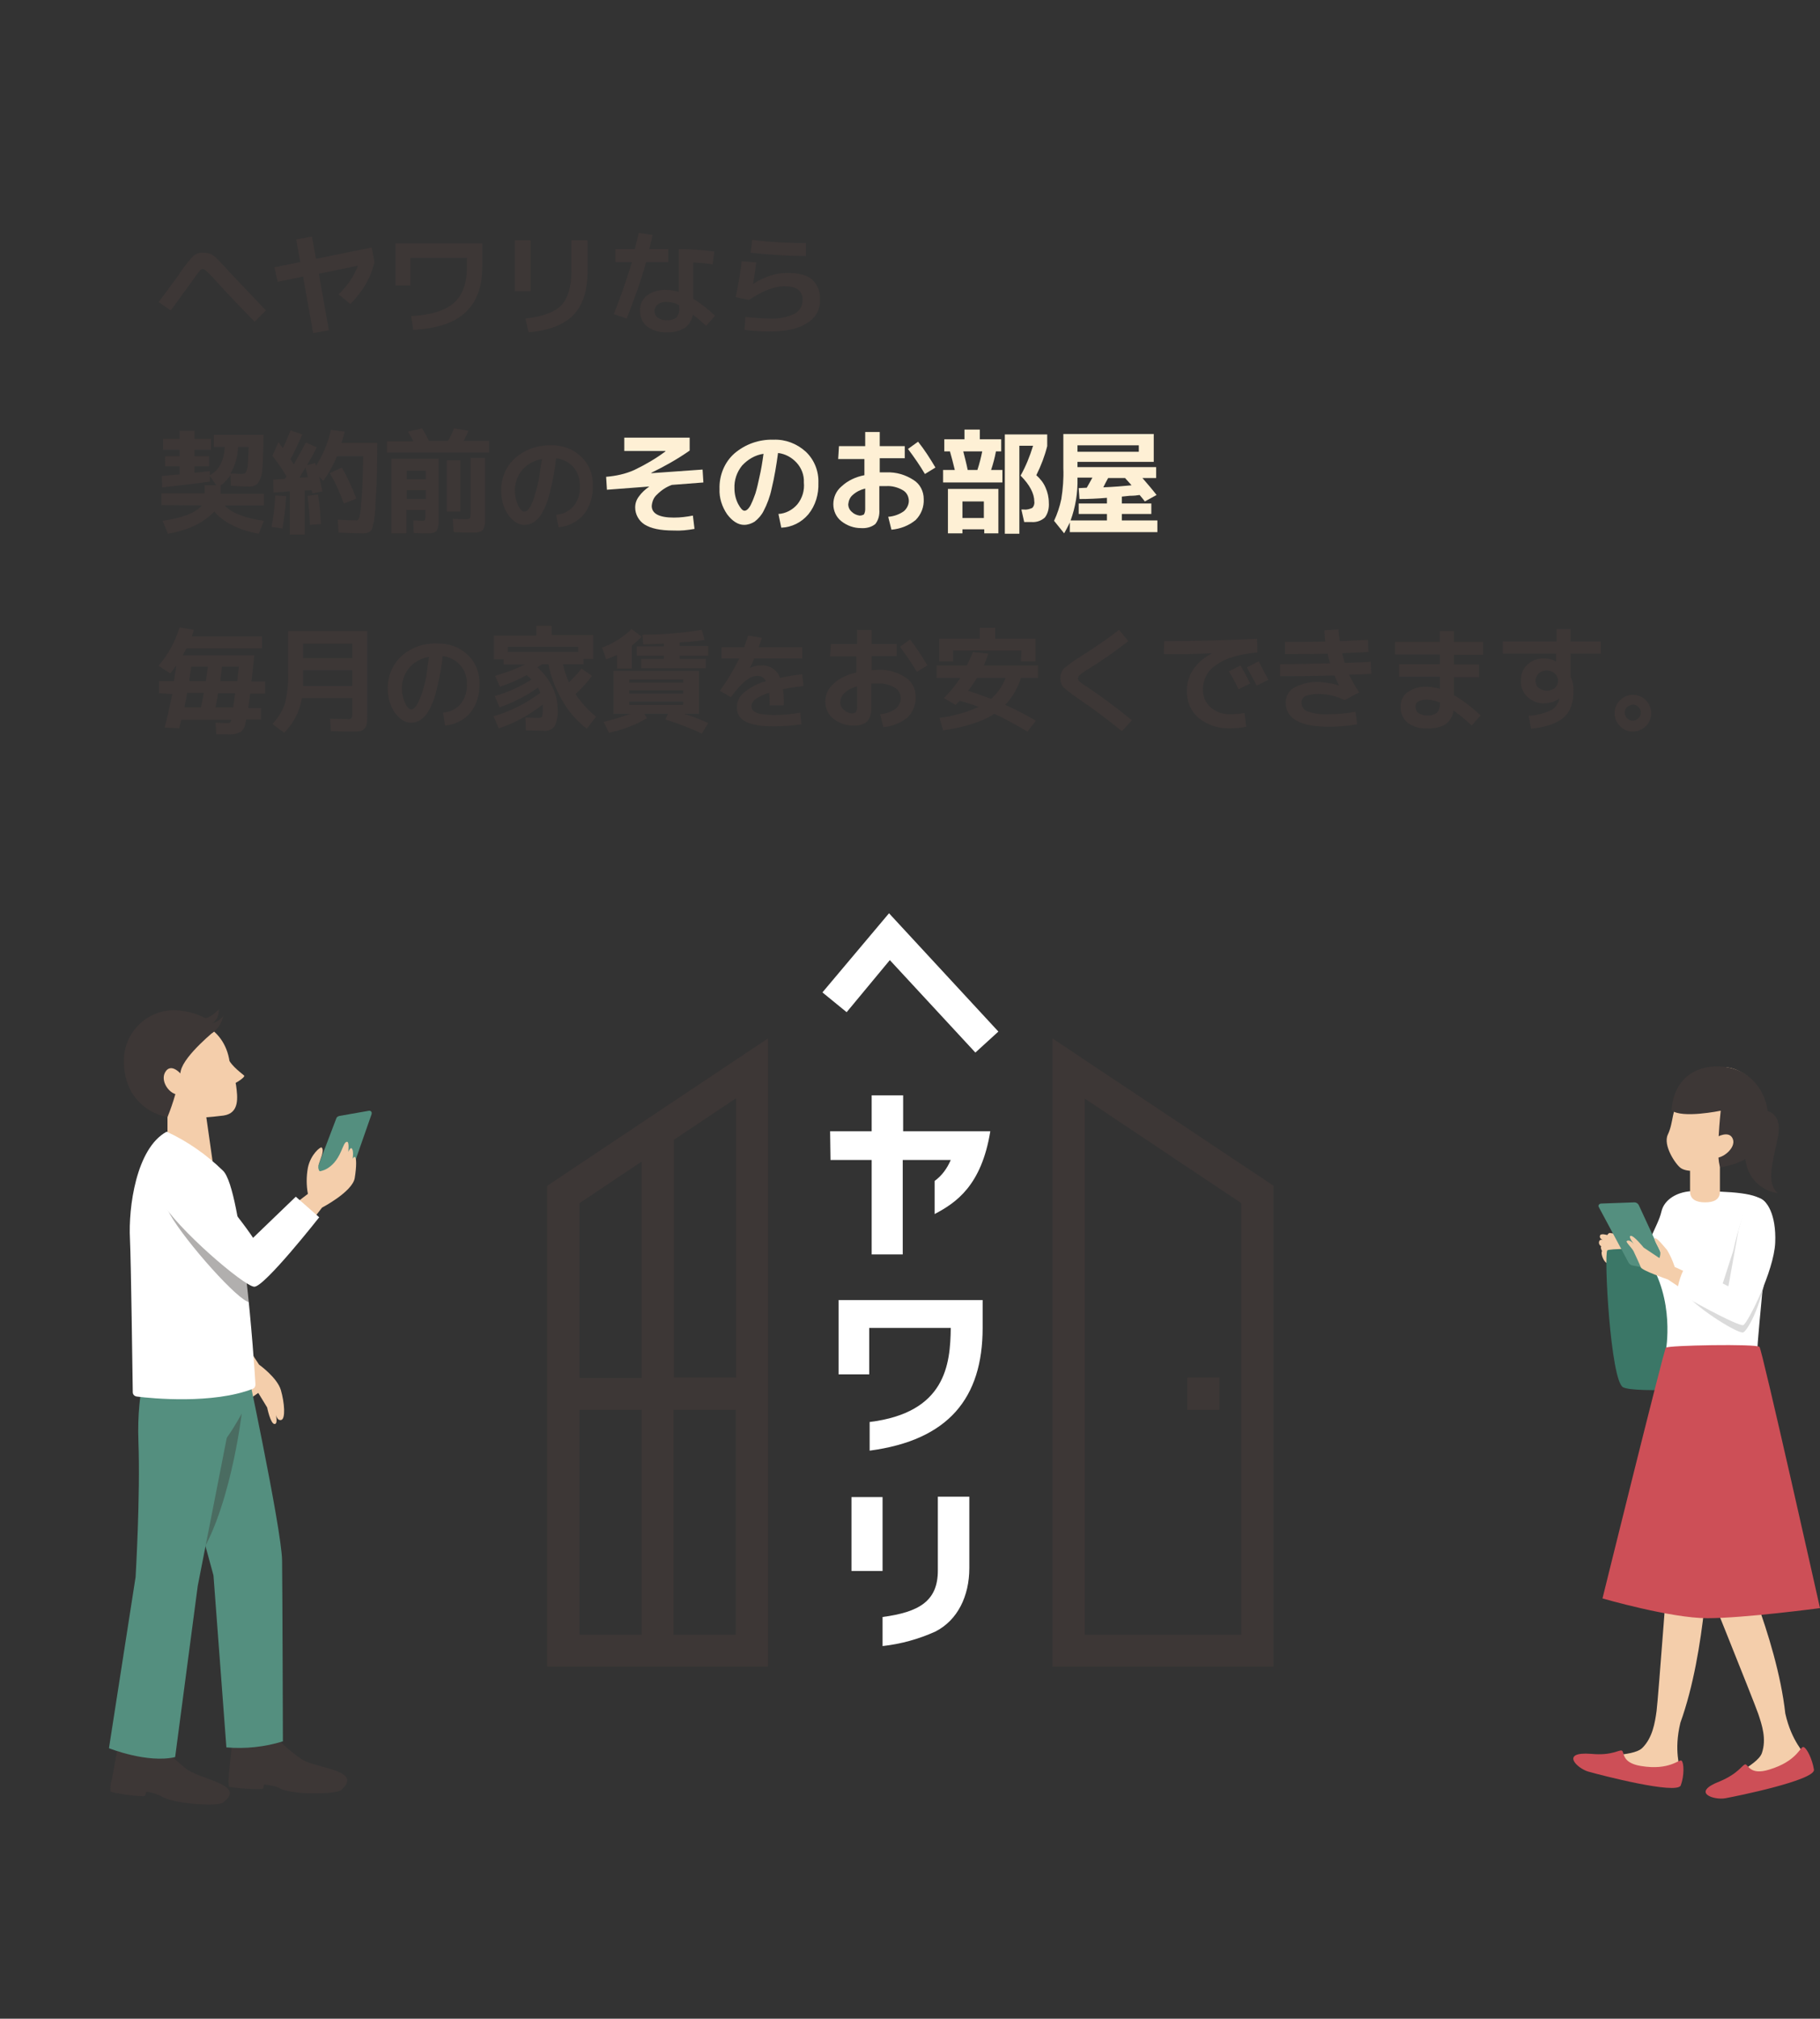 <?xml version="1.0" encoding="utf-8"?>
<!-- Generator: Adobe Illustrator 24.2.0, SVG Export Plug-In . SVG Version: 6.00 Build 0)  -->
<svg version="1.1" id="レイヤー_1" xmlns="http://www.w3.org/2000/svg" xmlns:xlink="http://www.w3.org/1999/xlink" x="0px"
	 y="0px" viewBox="0 0 451 500" style="enable-background:new 0 0 451 500;" xml:space="preserve">
<rect x="0" y="0" width="451" height="500" fill="#333333" stroke="none"/>
<style type="text/css">
	.st0{fill-rule:evenodd;clip-rule:evenodd;fill:#F4CEAB;}
	.st1{fill-rule:evenodd;clip-rule:evenodd;fill:#3D3736;}
	.st2{fill-rule:evenodd;clip-rule:evenodd;fill:#3B7767;}
	.st3{fill-rule:evenodd;clip-rule:evenodd;fill:#FFFFFF;}
	.st4{fill-rule:evenodd;clip-rule:evenodd;fill:#548F7F;}
	.st5{fill-rule:evenodd;clip-rule:evenodd;fill:#DBDBDB;}
	.st6{fill-rule:evenodd;clip-rule:evenodd;fill:#CD4F57;}
	.st7{opacity:0.4;fill-rule:evenodd;clip-rule:evenodd;fill:#3D3736;enable-background:new    ;}
	.st8{fill:#3D3736;}
	.st9{fill:#FEF0D5;}
	.st10{fill:#FFFFFF;}
	.st11{fill:none;}
</style>
<g id="レイヤー_2_1_">
	<g id="レイヤー_17">
		<path class="st0" d="M408.4,317.8c0,0-4.6-4-5.8-4.2s-3.6-0.3-4.5-0.8s-1.5-2.6-1.1-2.9c0,0-0.5-0.9-0.2-1.2
			c-0.5-0.3-0.7-0.8-0.5-1.3c0.2-0.5,0.9-0.3,0.9-0.3s-1-0.3-0.7-1.1c0.2-0.6,1.8-0.1,1.8-0.1s0.3-0.6,0.7-0.5
			c0.9,0.1,1.7,0.3,2.5,0.7c0,0,3.3,2.9,3.9,4.1c0.3,0.6,5.1,4.1,5.1,4.1"/>
		<path class="st1" d="M436.7,275c0,0,5.4-0.3,3.8,7s-2.6,11.1,0,13.5c-3.7-0.5-6.8-3.2-7.7-6.9C431,282.2,436.7,275,436.7,275z"/>
		<path class="st2" d="M427.6,343.6c0,0-22.3,1.6-25.4,0s-4.8-33-3.9-33.9s29.3,0,29.3,0V343.6z"/>
		<path class="st3" d="M408.2,311.6c-1.4-2.1,2.7-7.9,3.5-11.5c0.7-3.1,4.1-5.1,8.2-5.1c9.2,0.1,15.7,0.4,17.6,2.9
			c1.7,2.2-2.2,33.8-2,36.7h-22.7C412.8,334.5,415.2,321.9,408.2,311.6z"/>
		<path class="st0" d="M418.8,281.6v13.5l0,0c0,2,1.6,2.7,3.7,2.7s3.7-0.6,3.7-2.7l0,0v-13.5H418.8z"/>
		<path class="st0" d="M432.9,282.7c-4.5,6.7-13.7,8.5-16.4,6.6c-1.2-0.8-4.5-5.6-3.2-8.3c1.5-3.2,0.8-6,3.3-9.6
			c4.5-6.7,10.2-9,15.6-5.4S437.4,276,432.9,282.7z"/>
		<path class="st1" d="M435,285c-2.7,3.4-8.7,4.1-8.7,4.1c-1.2-2.3,0.1-14,0.1-14s-9.6,2-12.2-0.1c0.9-12.1,13-12.5,18.4-8.9
			c5.8,4.1,7.3,12.1,3.2,17.9C435.5,284.4,435.2,284.7,435,285z"/>
		<path class="st0" d="M425.3,281.7c0,0,3.2-1.9,4.1,0.4s-2.9,5.2-4.7,4.6"/>
		<path class="st4" d="M411.6,314.8l-7.2-1.4c-0.3-0.1-0.6-0.3-0.8-0.6l-7.4-13.8c-0.2-0.3-0.1-0.6,0.2-0.8c0.1,0,0.2-0.1,0.3-0.1
			l8.3-0.3c0.5,0,0.9,0.3,1.1,0.7l6.8,14.7c0.3,0.6,0,1.3-0.6,1.6C412,314.8,411.8,314.9,411.6,314.8z"/>
		<path class="st0" d="M420,316.1l-5-2.3c-0.5-1.5-1.1-2.9-1.9-4.2c-0.7-0.8-2.5-3.1-3-2.9s1.1,2.6,1.3,3.2c0.1,0.6,0,1.2-0.2,1.7
			l-3.9-2.6c0,0-2.4-3-3.2-2.9s0.9,2.2,0.9,2.2s-1.1-1.5-1.9-0.9c-0.3,0.2,1.3,1.7,1.7,2.5c0.6,1.3,1.5,3.2,1.8,4s6.7,3,6.7,3
			l3.6,2.4L420,316.1z"/>
		<path class="st5" d="M435.7,297.6c2,0.5,2.9,7,2.4,14c-0.8,10.7-5,17.9-6.1,18.4s-10.9-5.5-14.4-9.6l-0.2-5c0.9,0,9.3,3.1,9.3,3.1
			l2.8-8.7C429.6,309.8,431.9,296.6,435.7,297.6z"/>
		<path class="st3" d="M435.8,296.7c2,0.4,4.4,4.1,4.1,11.1s-6.8,19.9-7.9,20.4s-15.7-7.5-16.2-8.2s1.2-6.2,2.1-6.2
			s10.4,4.8,10.4,4.8l2.5-13.9C430.9,304.7,432.7,296.1,435.8,296.7z"/>
		<path class="st0" d="M423.4,383.3c0,0-0.5,25.4-7,43.4c-1.7,7.1,0,10.8-0.1,12.5c-0.3,4.5-4.2,3-10.8,0.8s-11.6-1.5-11-3.5
			c0.7-2.3,10-1.1,12.5-3.6s3.1-6.2,3.5-9.1s3.2-40.7,3.2-40.7"/>
		<path class="st6" d="M401.9,433.6c0.7,0.3-0.2,3,4.7,3.8c7.2,1.2,9.5-1.8,10.1-1.3s0.7,3.7-0.2,6.1s-20.1-2.6-22.9-3.4
			s-7.1-5,0.7-4.4C399.5,434.9,401.2,433.3,401.9,433.6z"/>
		<path class="st0" d="M429.5,382.4c0,0,10.8,23,12.9,42c1.6,7.1,4.8,9.7,5.4,11.3c1.7,4.1-2.4,4.6-9.4,5.5s-11,3.8-11.4,1.7
			c-0.4-2.3,8.5-5.5,9.6-8.7c1.2-3.5,0-7-0.9-9.7s-15.1-37.9-15.1-37.9"/>
		<path class="st6" d="M432.5,437c0.7,0,1.1,2.8,5.9,1.3c7-2.1,7.7-5.8,8.5-5.6s2.2,3,2.6,5.6s-19.2,6.6-22,7.1s-8.6-1.4-1.3-4.2
			C430.9,439.2,431.7,437.1,432.5,437z"/>
		<path class="st6" d="M412.8,333.8c0.5-0.6,22.5-1,23.2-0.2s15,64.7,15,64.7s-18.8,2.5-27.9,2.5s-26-4.9-26-4.9
			S412.3,334.4,412.8,333.8z"/>
		<path class="st4" d="M85.8,293.9l-8.1-2.1l5.6-14.7c0.1-0.4,0.4-0.6,0.8-0.7l7.4-1.3c0.3,0,0.6,0.2,0.6,0.5c0,0.1,0,0.2,0,0.3
			L85.8,293.9z"/>
		<path class="st1" d="M46.4,438.3c-2.1-1.6-4-3.4-5.7-5.3l-11.3-1.5l-1.3,7.2c0,0-0.2,1-0.4,2.1c0,0.1-0.1,0.2-0.1,0.3
			c-0.2,0.8-0.3,1.7-0.2,2.6c0.2,0.4,8,1.5,8.5,1.1c0.2-0.3,0.3-0.6,0.3-1c1.3,0.1,2.5,0.5,3.6,1c2.8,2,14,2.7,15.4,1.7
			C61.2,442.1,50.2,440.9,46.4,438.3z"/>
		<path class="st1" d="M75,435.9c-2.2-1.5-4.2-3.1-6-5l-11.3-0.7l-0.8,7.3c0,0-0.1,1-0.2,2.1c0,0,0,0.1,0,0.3
			c-0.1,0.9-0.1,1.7,0,2.6c0.3,0.3,8.1,0.9,8.5,0.5c0.2-0.3,0.2-0.7,0.2-1c1.3,0.1,2.5,0.3,3.7,0.8c3,1.9,14.2,1.6,15.4,0.6
			C90.1,438.5,79,438.1,75,435.9z"/>
		<polygon class="st0" points="50.6,273 41.5,273 41.5,283.3 53.2,291.3 		"/>
		<path class="st0" d="M56.9,263c0.3,2.1,1.4,4.3,1.6,5.8c0.4,3,0.9,6.9-3.1,7.5c-6.4,0.8-16.3,1.7-19-5.7s-1.7-15.2,4.4-17.4
			S55.6,253.9,56.9,263z"/>
		<path class="st0" d="M56.5,262.2c1,2,3.6,3.8,4,4.2s-2.8,2.5-4,2.5"/>
		<path class="st1" d="M44.8,265.2c-0.7,3.9-1.8,7.8-3.3,11.5c-6.4-1.3-10.8-6.4-10.8-13.8c-0.1-6.9,5.4-12.6,12.3-12.7
			c2.9,0,9,1.2,10.6,4.8C53.6,255,45.7,261.3,44.8,265.2z"/>
		<path class="st0" d="M45.5,266.8c0,0-2.7-3.8-4.4-1.5s1,6.1,3.4,5.8L45.5,266.8z"/>
		<path class="st0" d="M76.3,295.7c-0.4-2.1-0.4-4.3,0-6.5c0.7-3.3,3.1-5.2,3.4-5c0.8,0.8-0.4,3-0.8,4.5c-0.1,0.5,0,1,0.3,1.4
			c0,0,3.3-0.2,5.3-4.9c0.6-1.3,0.9-2.4,1.5-2.4s0.3,2.5,0.3,2.5s0.5-1.1,0.8-0.9s0.5,0.9,0.3,2.6c0,0,0.3-0.6,0.6-0.4
			s0.4,2.1-0.1,5.2c-0.6,3.4-8.1,7.3-8.1,7.3l-3.4,4.4l-4.7-4.3L76.3,295.7z"/>
		<path class="st0" d="M56.5,336.6l4.2,4.2c0,0-0.7,4-0.4,5.1s0.9,4.1,1.6,4.1s0.4-3.8,0.4-3.8L64,345l2.2,3.6c0,0,0.8,4,1.8,4.1
			s0.3-2.6,0.3-2.6s0.3,1.9,1.4,1.6s0.8-4.3-0.1-7.4s-5.4-6.3-5.4-6.3l-2.5-3.8L56.5,336.6z"/>
		<path class="st4" d="M37.6,334.2l22.7,0.2c0,0,9.5,44.2,9.6,52.1s0.2,44.8,0.2,44.8c-4.5,1.4-9.3,1.9-14,1.5l-3.2-42.6L37.6,334.2
			z"/>
		<path class="st7" d="M59.9,350.1c0,0-3,25.6-11.8,37.3c-5.3,7.1-2-25.8,2-26S59.9,350.1,59.9,350.1z"/>
		<path class="st4" d="M37.2,335.6c0,0-3.4,7.9-2.9,21.4s-0.7,33.6-0.7,33.6L27,433c0,0,9.5,3.8,16.4,2.2l5.6-42.4l10.9-55.6
			L37.2,335.6z"/>
		<path class="st3" d="M55.3,290c-4.1-4-8.8-7.3-14-9.7c-7.6,4.1-9.5,18.9-9.1,26.5c0.3,6.8,0.6,32.2,0.7,38c0,0.6,0.4,1,1,1.1
			c3.9,0.5,18.9,1.9,28.7-1.9c0.5-0.2,0.7-0.6,0.7-1.1C63,337.1,60,294.7,55.3,290z"/>
		<path class="st7" d="M42.8,289.8c-2.4,0.9-4.5,4.3-0.6,11.1s17.1,21.6,19.6,21.6l-1.3-14.4C60.4,308.2,49.9,287.3,42.8,289.8z"/>
		<path class="st3" d="M39.8,286.1c-2.4,0.8-3.8,4.4,0.1,11.3s20.6,21.2,23.1,21.3s16.1-17.2,16.1-17.2l-5.8-5.1l-10.6,10.2
			C62.8,306.5,46.9,283.7,39.8,286.1z"/>
		<path class="st1" d="M50.4,252c0,0,1,0.9,3.8-2c0.1,1.3-0.4,2.6-1.5,3.4c1.1-0.3,2-0.9,2.6-1.8c-0.3,1.8-1.3,3.3-2.8,4.3"/>
		<path class="st8" d="M39.3,74.8c0.4-0.5,1.3-1.7,2.7-3.6l2.2-3c1.1-1.7,2.3-3.3,3.7-4.8c0.7-0.6,1.6-0.9,2.5-0.8
			c0.6,0,1.3,0.1,1.8,0.3c0.6,0.3,1.1,0.7,1.5,1.1c0.5,0.5,1.5,1.5,2.9,3.1c4,4.2,7.1,7.5,9.3,9.8l-2.8,2.8
			c-3.2-3.3-6.4-6.6-9.4-9.9c-1.2-1.4-2.1-2.2-2.5-2.6c-0.3-0.3-0.6-0.5-1-0.6c-0.2,0-0.5,0.2-0.9,0.7s-1,1.3-1.9,2.6
			c-2,2.8-3.7,5.1-5.1,7L39.3,74.8z"/>
		<path class="st8" d="M73.4,59.3l3.9-0.7l1,5.5l13.8-2.8l0.7,3.6c-0.5,2-1.2,3.9-2.3,5.7c-1,1.7-2.3,3.3-3.7,4.7l-2.9-2.4
			c2.1-2,3.8-4.4,4.8-7.1l-9.7,2l2.5,14l-3.9,0.7l-2.5-14l-6.3,1.3L68,66.2l6.4-1.3L73.4,59.3z"/>
		<path class="st8" d="M97.9,60.3h21.6v6c0,4.8-1.4,8.5-4.2,11.1c-2.8,2.6-7.1,4-12.9,4.3l-0.5-3.4c5-0.3,8.5-1.4,10.6-3.3
			c2.1-1.9,3.2-4.8,3.2-8.7v-2.4h-14v6.8h-3.7V60.3z"/>
		<path class="st8" d="M127.6,72.1V59.5h3.9v12.6H127.6z M141.6,59.5h4v7.7c0,4.8-1.2,8.4-3.5,10.8s-6.1,3.9-11.1,4.3l-0.8-3.4
			c4.3-0.5,7.3-1.6,8.9-3.3s2.5-4.5,2.5-8.3L141.6,59.5z"/>
		<path class="st8" d="M152.5,64.9v-3.2h4.8c0.4-1.6,0.7-2.9,1-4l3.4,0.5c-0.2,1.1-0.5,2.2-0.8,3.5h4.7v3.2h-5.5
			c-1.3,4.8-3,9.4-4.8,14l-3.2-1.1c1.7-4.2,3.2-8.6,4.5-12.9L152.5,64.9z M176.6,65.5c-1.6-0.3-3.2-0.4-4.8-0.5v9
			c1.9,1.2,3.7,2.6,5.4,4.2l-2.2,2.5c-1.1-1-2.2-1.9-3.3-2.8c-0.2,1.3-0.9,2.5-2,3.3c-1.3,0.8-2.9,1.2-4.4,1.1
			c-1.7,0.1-3.5-0.4-4.9-1.4c-1.2-0.9-1.8-2.4-1.8-3.9c-0.1-1.5,0.6-2.9,1.7-3.8c1.4-1,3.1-1.5,4.9-1.4c1,0,2,0.2,3,0.5V61.7
			c2.9,0,5.9,0.2,8.8,0.6L176.6,65.5z M168.3,75.6c-0.9-0.5-1.9-0.8-3-0.8c-0.8-0.1-1.6,0.1-2.3,0.6c-0.5,0.4-0.8,1-0.8,1.6
			c0,0.7,0.3,1.3,0.8,1.7c0.7,0.4,1.5,0.7,2.3,0.6c0.8,0.1,1.7-0.2,2.4-0.7c0.5-0.8,0.8-1.7,0.6-2.7V75.6z"/>
		<path class="st8" d="M183.8,64.7l3.6,0.3c-0.2,1.4-0.4,3.2-0.8,5.3h0.1c1.3-0.9,2.6-1.5,4.1-2c1.4-0.5,2.8-0.7,4.3-0.7
			c2.8,0,4.8,0.5,6.1,1.6c1.4,1.3,2.1,3.1,2,5c0.1,2.4-1.1,4.6-3.2,5.8c-2.1,1.4-5.1,2.1-9.1,2.1c-2.2,0-4.3-0.1-6.4-0.4l0.2-3.2
			c2.7,0.3,4.8,0.4,6.2,0.4c2.1,0.1,4.1-0.3,6-1.2c1.3-0.7,2-2,2-3.4c0-2.3-1.5-3.4-4.5-3.4c-2.5,0-5.4,1.1-8.8,3.4l-3.3-0.7
			C183,70.3,183.5,67.4,183.8,64.7z M186.4,59.4c4.4,0.6,8.9,0.8,13.3,0.8v3.2c-4.6,0-9.1-0.3-13.7-0.8L186.4,59.4z"/>
		<path class="st8" d="M40,125.1v-2.9h10.7v-2h2.9l-1.6-2.3v1.4c-3.8,0.5-7.8,1-11.8,1.4l-0.1-2.8l2-0.2l2.4-0.2v-2h-3.6V113h3.6
			v-1.6h-4.1v-2.7h4.1v-2h3.7v2h4.1v2.7h-4.1v1.6h3.6v2.5h-3.6v1.6c2.1-0.2,3.4-0.4,3.8-0.4v1c2.3-1.2,3.5-3.6,3.7-7H53v-3h12.3
			c0,2.8-0.1,5.7-0.3,8.5c0,1.2-0.4,2.4-1.1,3.5c-0.6,0.6-1.5,0.9-2.3,0.8c-1.5,0-2.9-0.1-4.4-0.2l-0.1-2.6c-0.7,1-1.5,1.9-2.5,2.6
			h0.1v2h10.7v2.9h-9.7c1.6,1.8,4.8,3.1,9.7,3.8l-1.3,3.2c-2.3-0.4-4.5-1.1-6.5-2.1c-1.7-0.8-3.3-2-4.5-3.4
			c-1.3,1.4-2.9,2.5-4.7,3.4c-2.1,1-4.4,1.7-6.8,2.1l-1.3-3.2c4.8-0.7,8.1-1.9,9.7-3.8L40,125.1z M59.9,117.4c0.4,0,0.8-0.1,1-0.4
			c0.3-0.6,0.5-1.2,0.5-1.9c0.1-1.5,0.2-2.9,0.2-4.4h-2.6c-0.1,2.3-0.7,4.6-1.9,6.6C58.5,117.3,59.4,117.4,59.9,117.4z"/>
		<path class="st8" d="M67.3,130.5c0.5-2.6,0.8-5.2,0.9-7.8l2.7,0.2c-0.1,2.7-0.5,5.4-0.9,8L67.3,130.5z M67.5,112.9l1.5-3.4
			l0.5,0.7l0.6,0.8c0.7-1.4,1.3-2.9,1.9-4.4l2.9,1c-1,2.3-1.9,4.3-2.9,6.1c0,0,0.3,0.5,0.8,1.3c1.2-2.1,2.2-3.9,3-5.4l2.7,1.2
			c-0.8,1.6-1.6,3-2.4,4.4l2-0.5l0.1,0.3c0,0.2,0.1,0.3,0.1,0.4c1.7-2.7,3-5.7,3.7-8.9l3.4,0.4c-0.2,1-0.5,2-0.8,2.8h8.9
			c0,2.7-0.1,5.1-0.1,7.1c0,2-0.1,3.8-0.2,5.4s-0.2,2.9-0.2,4c-0.1,0.9-0.2,1.8-0.3,2.7c-0.1,0.6-0.3,1.2-0.4,1.8
			c-0.1,0.4-0.3,0.7-0.6,0.9c-0.2,0.2-0.4,0.3-0.7,0.4c-0.3,0-0.6,0.1-0.9,0.1c-2,0-4.1-0.1-6.2-0.2l-0.2-3.2
			c1.7,0.1,3.2,0.2,4.7,0.2c0.3,0,0.5-0.3,0.7-0.9c0.3-1.5,0.4-2.9,0.5-4.4c0.2-2.3,0.3-5.9,0.4-10.6h-6.5c-0.9,2.2-2,4.2-3.4,6.1
			l-1-1c0.3,1.4,0.6,2.6,0.8,3.6l-2.5,0.5c-0.1-0.3-0.1-0.6-0.2-0.8l-1.7,0.1v10.9h-3.7v-10.7l-4,0.3l-0.1-3.2l2.9-0.2
			c0.1-0.1,0.1-0.2,0.2-0.3l0.2-0.3C69.9,116.1,68.7,114.4,67.5,112.9z M76.3,118.2c-0.1-0.5-0.3-1.3-0.6-2.4
			c-0.7,1.1-1.2,2-1.5,2.5L76.3,118.2z M79.5,129.8l-2.7,0.2c-0.1-2.6-0.3-5-0.6-7.2l2.6-0.3C79.2,124.9,79.4,127.4,79.5,129.8z
			 M81.7,117.2l3-1.4c1.4,2.4,2.6,5,3.6,7.7l-3.1,1.2C84.2,122,83.1,119.5,81.7,117.2z"/>
		<path class="st8" d="M95.9,112.2v-2.9h6.5c-0.3-0.7-0.8-1.5-1.3-2.4l3.5-0.8c0.6,0.9,1.1,2,1.7,3.1h4.7c0.6-1,1.1-2,1.5-3.1
			l3.6,0.6c-0.4,0.9-0.8,1.7-1.2,2.5h6.3v2.9H95.9z M104.6,129c0.4,0,0.7-0.1,0.7-0.2c0.1-0.4,0.2-0.8,0.1-1.2v-1.3h-4.7v5.8h-3.7
			v-18.5h11.7v14.1c0,0.8,0,1.4,0,1.8c0,0.4-0.1,0.8-0.2,1.2c-0.1,0.3-0.2,0.5-0.3,0.8c-0.2,0.2-0.4,0.3-0.7,0.4
			c-0.3,0.1-0.7,0.2-1,0.2H105c-0.3,0-1.2,0-2.5-0.1l-0.1-3.1C103.4,128.9,104.2,129,104.6,129z M100.8,118.7h4.7v-2.1h-4.7V118.7z
			 M100.8,121.4v2.2h4.7v-2.2H100.8z M110.7,126.7V114h3.4v12.7L110.7,126.7z M116.6,113.4h3.6v14.1c0,0.8,0,1.4,0,1.8
			c0,0.4-0.1,0.8-0.2,1.2c-0.1,0.3-0.2,0.6-0.4,0.8c-0.2,0.2-0.4,0.4-0.7,0.4c-0.4,0.1-0.7,0.2-1.1,0.2c-0.4,0-0.9,0-1.6,0
			c-0.9,0-2.2,0-3.8-0.1l-0.2-3.3c1.4,0.1,2.5,0.1,3.3,0.1c0.5,0,0.8-0.1,0.9-0.2c0.2-0.4,0.2-0.8,0.2-1.1L116.6,113.4z"/>
		<path class="st8" d="M137.8,127.5c1.7-0.1,3.3-0.9,4.4-2.2c1.1-1.4,1.6-3.2,1.5-5c0-1.7-0.5-3.3-1.6-4.6c-1.1-1.2-2.6-2-4.3-2.2
			c-0.3,2.8-0.8,5.6-1.5,8.3c-0.4,1.8-1,3.5-1.9,5.1c-0.5,1-1.2,1.8-2.1,2.4c-0.7,0.5-1.5,0.7-2.4,0.7c-1.4,0-2.7-0.8-3.9-2.4
			c-1.2-1.7-1.8-3.8-1.8-5.9c-0.1-3.1,1.1-6.1,3.4-8.2c2.5-2.2,5.7-3.3,9-3.2c2.7-0.1,5.4,0.9,7.4,2.8c2,1.9,3,4.5,2.9,7.2
			c0.1,2.6-0.7,5.2-2.3,7.2c-1.6,1.8-3.8,2.9-6.2,3.1L137.8,127.5z M134.3,113.7c-1.9,0.3-3.7,1.3-4.9,2.7c-1.2,1.5-1.9,3.4-1.8,5.3
			c0,1.2,0.3,2.4,0.8,3.5c0.5,1,1,1.5,1.5,1.5c0.3,0,0.6-0.1,0.8-0.3c0.4-0.4,0.7-0.8,0.9-1.3c0.4-0.8,0.7-1.5,0.9-2.4
			c0.4-1.2,0.7-2.5,1-3.8C133.7,117.4,134,115.6,134.3,113.7L134.3,113.7z"/>
		<path class="st9" d="M154.8,108.4h16.1v3.2c-3,2.1-6.2,3.9-9.5,5.5v0.1l12.7-0.9l0.2,3.2l-7.8,0.6c-1.4,0.5-2.6,1.3-3.7,2.4
			c-0.8,0.7-1.2,1.7-1.3,2.8c0,1.9,1.8,2.9,5.5,2.9c1.6,0,3.2-0.2,4.7-0.5l0.4,3.3c-1.7,0.3-3.4,0.5-5.2,0.4c-3.3,0-5.6-0.5-7.2-1.5
			c-1.4-0.9-2.3-2.5-2.3-4.2c0-1,0.3-1.9,0.9-2.7c0.7-1,1.6-1.8,2.6-2.5l0,0l-10.5,0.8l-0.2-3.2c2.4-0.2,4.8-0.7,7-1.7
			c2.7-1.3,5.3-2.8,7.7-4.6v-0.1h-10.2V108.4z"/>
		<path class="st9" d="M192.9,127.3c1.8-0.1,3.5-1,4.7-2.4c1.2-1.5,1.8-3.4,1.6-5.4c0.1-1.8-0.6-3.6-1.8-4.9
			c-1.2-1.3-2.8-2.2-4.6-2.4c-0.4,3-0.9,6-1.6,8.9c-0.4,1.9-1.1,3.8-2,5.5c-0.5,1-1.3,1.9-2.2,2.6c-0.8,0.5-1.7,0.8-2.6,0.8
			c-1.5,0-2.9-0.9-4.2-2.6c-1.3-1.9-2-4.1-1.9-6.3c-0.1-3.3,1.2-6.6,3.7-8.8c2.7-2.3,6.1-3.5,9.7-3.4c3-0.1,5.8,1,8,3
			c2.1,2,3.2,4.8,3.1,7.7c0.1,2.8-0.7,5.6-2.5,7.8c-1.7,2-4.1,3.2-6.7,3.3L192.9,127.3z M189.2,112.4c-2.1,0.3-3.9,1.4-5.3,2.9
			c-1.3,1.6-2,3.6-1.9,5.7c0,1.3,0.3,2.6,0.9,3.8c0.6,1.1,1.1,1.7,1.6,1.7c0.3,0,0.6-0.2,0.8-0.4c0.4-0.4,0.7-0.9,0.9-1.4
			c0.4-0.8,0.7-1.7,1-2.5c0.4-1.3,0.7-2.7,1-4.1C188.6,116.4,188.9,114.6,189.2,112.4z"/>
		<path class="st9" d="M207.9,110.5h6.5v-3.5h3.6v3.5h6.2v3H218v3.5c0.7,0,1.3,0,1.7,0c2.4-0.1,4.7,0.6,6.7,1.9
			c1.6,1,2.5,2.8,2.5,4.7c0.1,1.9-0.6,3.8-2,5.2c-1.7,1.4-3.8,2.2-6,2.4l-0.8-3.2c1.4-0.1,2.8-0.6,3.9-1.4c0.8-0.7,1.3-1.8,1.2-2.8
			c-0.1-1-0.6-1.9-1.5-2.4c-1.2-0.7-2.7-1.1-4.1-1c-0.4,0-1,0-1.7,0v5.8c0.1,1.3-0.2,2.6-1,3.6c-1,0.8-2.3,1.1-3.6,1
			c-1.7,0-3.4-0.6-4.8-1.7c-1.3-1-2-2.6-2-4.2c0-1.7,0.7-3.3,2-4.4c1.6-1.5,3.6-2.4,5.7-2.8v-4h-6.5L207.9,110.5z M214.4,121
			c-1.2,0.3-2.2,0.8-3.1,1.6c-0.7,0.6-1,1.4-1.1,2.3c0,0.7,0.3,1.4,0.9,1.9c0.5,0.5,1.2,0.8,1.9,0.9c0.4,0,0.8-0.1,1.1-0.3
			c0.2-0.4,0.3-0.8,0.3-1.3L214.4,121z M225,111.2l2.5-1.8c1.6,2,3,4.2,4.3,6.4l-2.6,1.6C227.9,115.2,226.5,113.2,225,111.2z"/>
		<path class="st9" d="M233.7,119.5v-3.1h2.9c-0.4-1.7-0.8-3.2-1.2-4.6h-1.4v-3h5v-2.4h3.8v2.4h5.3v3h-1.3c-0.3,1.6-0.7,3.1-1.2,4.6
			h2.8v3.1H233.7z M238.5,131.1v1h-3.6v-11h12.5v11h-3.5v-1H238.5z M243.8,128.3v-4.1h-5.3v4.1H243.8z M242.2,116.4
			c0.5-1.5,0.9-3.1,1.2-4.6h-4.7c0.4,1.6,0.8,3.1,1.1,4.6H242.2z M256.8,117.7c1,0.9,1.8,1.9,2.3,3.1c0.5,1.1,0.8,2.4,0.8,3.7
			c0.1,1.3-0.2,2.7-1,3.7c-0.9,0.8-2.1,1.2-3.3,1.1h-1.8l-0.7-3.1h0.6c0.7,0.1,1.4-0.1,2.1-0.4c0.4-0.4,0.6-1,0.5-1.6
			c0-1.9-1.1-4.1-3.4-6.4c1.3-2.3,2.3-4.8,3.1-7.4h-3.4v21.8h-3.6v-24.6h10.5v2.9C258.9,112.9,258,115.3,256.8,117.7z"/>
		<path class="st9" d="M263.5,107.5h22.4v6.9H267v1.3h19.5v2.7h-3.4c1.3,1.5,2.5,2.9,3.5,4.2l-2.9,1.6c-0.3-0.4-0.7-0.9-1.3-1.6
			c-0.6,0.1-1.4,0.2-2.5,0.2l-1.9,0.2v1.7h7.3v2.6H278v1.6h8.8v2.9h-21.7v-2.4c-0.4,0.9-0.9,1.8-1.4,2.7l-2.5-3.1
			c0.8-1.7,1.4-3.5,1.8-5.4c0.4-2.5,0.6-5.1,0.5-7.6V107.5z M265.3,128.9h9v-1.6h-7v-2.6h7v-1.4c-2.3,0.2-4.6,0.3-6.8,0.3l-0.2-2.7
			l2-0.1c0.1-0.2,0.6-1,1.4-2.5H267v0.1C267.1,122.1,266.5,125.6,265.3,128.9L265.3,128.9z M267,111.9h15.2v-1.6H267V111.9z
			 M280.4,120.2c-0.2-0.2-0.4-0.5-0.8-0.9s-0.6-0.7-0.8-0.9h-4.2c-0.4,0.7-0.8,1.5-1.2,2.3C276,120.6,278.3,120.4,280.4,120.2
			L280.4,120.2z"/>
		<path class="st8" d="M39.4,171.7v-3h3.7c0.2-1.4,0.4-2.7,0.6-3.9c-0.5,0.7-1,1.4-1.5,2l-2.9-1.9c2.4-2.8,4.1-6,5.2-9.5L48,156
			c0,0.1-0.1,0.3-0.1,0.5l-0.2,0.6c-0.1,0.2-0.1,0.4-0.2,0.5h17.4v3H46.2c-0.4,0.7-0.7,1.3-0.9,1.7h17.7c-0.2,2.5-0.5,4.6-0.7,6.5
			h3.4v3H62c-0.2,1.6-0.4,2.8-0.5,3.6h3.2v2.8H61c0,0.2-0.1,0.6-0.2,1c-0.1,0.8-0.5,1.6-1.2,2.1c-1,0.5-2.1,0.7-3.2,0.6h-2.8
			l-0.2-2.9l2.6,0.1c0.3,0,0.7,0,1-0.1c0.1-0.1,0.2-0.3,0.3-0.7H44.9c-0.2,1-0.4,1.7-0.5,2.1l-3.6-0.2c0.6-2.2,1.2-5,1.9-8.3
			L39.4,171.7z M49.8,175.2c0.4-1.9,0.6-3.1,0.7-3.6h-4.1c-0.2,1-0.4,2.1-0.7,3.6H49.8z M51,168.7c0.2-1.2,0.4-2.5,0.5-3.6h-4.1
			c-0.3,1.9-0.5,3.1-0.5,3.6H51z M53.4,175.2h4.4c0-0.3,0.1-0.8,0.2-1.6s0.2-1.5,0.3-1.9H54C54,172.1,53.8,173.3,53.4,175.2
			L53.4,175.2z M54.6,168.7h4.2c0.1-0.5,0.1-1.2,0.2-2c0.1-0.9,0.2-1.4,0.2-1.6H55C54.9,166.2,54.7,167.4,54.6,168.7L54.6,168.7z"/>
		<path class="st8" d="M70.4,181.5l-2.9-2.2c1.4-1.4,2.4-3.1,3.1-5c0.6-2.5,0.9-5,0.8-7.6v-10.4H91v20.4c0,0.8,0,1.7-0.1,2.5
			c-0.1,0.5-0.3,1-0.6,1.3c-0.3,0.3-0.8,0.6-1.2,0.6c-0.8,0.1-1.6,0.1-2.3,0.1c-0.6,0-2.2,0-4.8-0.1l-0.2-3.1
			c2.5,0.1,3.9,0.1,4.2,0.1c0.4,0.1,0.8,0,1.1-0.2c0.2-0.4,0.2-0.7,0.2-1.1v-3.9H74.8C74.3,176.2,72.7,179.2,70.4,181.5z M75.1,166
			v2.3c0,0.7,0,1.3,0,1.6h12.2V166H75.1z M75.1,163h12.2v-3.6H75.1V163z"/>
		<path class="st8" d="M109.8,176.5c1.7-0.1,3.3-0.9,4.4-2.2c1.1-1.4,1.6-3.2,1.5-5c0-1.7-0.5-3.3-1.7-4.6c-1.1-1.2-2.6-2-4.3-2.2
			c-0.3,2.8-0.8,5.6-1.5,8.3c-0.4,1.8-1,3.5-1.9,5.1c-0.5,1-1.2,1.8-2.1,2.4c-0.7,0.5-1.5,0.7-2.4,0.7c-1.4,0-2.7-0.8-3.9-2.4
			c-1.2-1.7-1.8-3.8-1.8-5.9c-0.1-3.1,1.1-6.1,3.4-8.2c2.5-2.2,5.7-3.3,9-3.1c2.7-0.1,5.4,0.9,7.4,2.8c2,1.9,3,4.5,2.9,7.2
			c0.1,2.6-0.7,5.2-2.3,7.2c-1.6,1.8-3.8,2.9-6.2,3.1L109.8,176.5z M106.3,162.7c-1.9,0.3-3.7,1.3-4.9,2.7c-1.2,1.5-1.9,3.4-1.8,5.3
			c0,1.2,0.3,2.4,0.8,3.5c0.5,1,1,1.5,1.5,1.5c0.3,0,0.6-0.1,0.8-0.4c0.4-0.4,0.7-0.8,0.9-1.3c0.4-0.8,0.7-1.5,1-2.4
			c0.4-1.2,0.7-2.5,1-3.8C105.8,166.4,106,164.6,106.3,162.7z"/>
		<path class="st8" d="M130.2,177.7c1.5,0.1,2.6,0.1,3.3,0.1c0.4,0,0.7-0.1,0.8-0.3c0.2-0.6,0.2-1.1,0.2-1.7c0-0.3,0-0.8,0-1.3
			c-3.3,2.6-7,4.6-10.9,5.9l-1.3-3c4.2-1.2,8.1-3.2,11.6-5.8c-0.2-0.5-0.4-0.9-0.6-1.3c-2.9,2.1-6.1,3.7-9.5,4.9l-1.2-2.8
			c3.2-0.9,6.3-2.3,9.1-4.1c-0.1-0.1-0.5-0.5-1.2-1.1c-2.1,1.2-4.3,2.1-6.6,2.9l-1.2-2.7c2.5-0.7,5-1.7,7.4-2.8h-5.3v-1.3h-2.4v-5.9
			h10.5V155h3.8v2.3H147v5.9h-2.4v1.3h-5.1c0.3,1.5,0.8,3,1.5,4.5c1.1-1.1,2.2-2.2,3.1-3.4l2.6,1.8c-1.2,1.6-2.6,3.2-4.1,4.5
			c1.4,2.1,3.1,4,5.1,5.6l-2.3,3c-2.4-1.9-4.5-4.2-6-6.9c-1.7-2.8-2.9-5.9-3.5-9.1h-1.6c-0.1,0.1-0.3,0.3-0.6,0.4l-0.5,0.4
			c1.5,1.4,2.8,3,3.7,4.9c0.9,1.8,1.3,3.7,1.3,5.7c0.1,1.4-0.2,2.8-0.8,4c-0.6,0.8-1.6,1.2-2.6,1.1c-1.2,0-2.8-0.1-4.5-0.1
			L130.2,177.7z M143.3,160.2h-17.5v1.3h17.5V160.2z"/>
		<path class="st8" d="M149.2,160.4c2.7-1,5.2-2.5,7.3-4.6l2.5,1.9c-0.7,0.8-1.6,1.5-2.4,2.2v5.7h-3.7v-3.4
			c-0.9,0.4-1.8,0.8-2.7,1.1L149.2,160.4z M155.9,176.8H152v-10.6h21.2v10.6h-3.7c2,0.6,4.1,1.4,6,2.3l-1.6,2.6
			c-2.9-1.4-5.9-2.5-9-3.5l0.6-1.4h-5.8l0.6,1.1c-2.9,1.7-6.1,2.9-9.4,3.6l-1.3-2.7c2.2-0.5,4.4-1.2,6.6-2L155.9,176.8z
			 M155.9,169.1h13.4v-0.8h-13.4V169.1z M155.9,171v0.8h13.4V171L155.9,171z M155.9,173.8v0.8h13.4v-0.8H155.9z M175.5,162.4h-7.1
			v0.8h6.5v2.3h-16v-2.3h5.6v-0.8h-6.7v-2.3h6.7v-0.7c-1.6,0.1-3.3,0.1-5.1,0.2l-0.2-2.4c4.9,0,9.8-0.4,14.7-1.2l0.7,2.5
			c-1.7,0.3-3.8,0.5-6.2,0.6v0.9h7.1L175.5,162.4z"/>
		<path class="st8" d="M198.3,176.5l0.3,2.9c-2.2,0.3-4.5,0.5-6.8,0.5c-3.3,0-5.6-0.4-7.1-1.2c-1.4-0.7-2.2-2.1-2.1-3.6
			c0-1.4,0.7-2.7,1.8-3.6c1.6-1.3,3.5-2.3,5.4-2.8c-0.4-0.8-1.3-1.4-2.2-1.3c-1.8,0-4,1.8-6.5,5.3l-2.7-1.6c1.8-2.5,3.4-5.2,4.8-8
			h-4.4v-2.8h5.6c0.3-0.9,0.7-1.9,1-2.9l3.4,0.6c-0.2,0.6-0.5,1.4-0.8,2.3h10.8v2.8h-11.9c-0.2,0.5-0.5,1.2-1,2.2v0.1
			c0.8-0.4,1.8-0.6,2.7-0.6c2.1-0.1,4,1.1,4.7,3.1c1.8-0.4,3.7-0.7,5.5-0.9l0.3,2.9c-1.5,0.2-3.2,0.4-5.1,0.8c0.2,1.3,0.3,2.7,0.2,4
			h-3.5c0-1.3,0-2.4-0.1-3.1c-1.2,0.3-2.3,0.9-3.3,1.5c-0.6,0.4-1,1-1.1,1.7c0,0.4,0.1,0.8,0.4,1.2c0.5,0.4,1.1,0.7,1.7,0.8
			c1.2,0.2,2.4,0.3,3.6,0.3C194,177.1,196.2,176.9,198.3,176.5z"/>
		<path class="st8" d="M205.9,159.5h6.5v-3.5h3.6v3.5h6.2v3H216v3.5c0.7,0,1.3-0.1,1.7-0.1c2.4-0.1,4.7,0.6,6.7,1.9
			c1.6,1,2.5,2.8,2.5,4.7c0.1,1.9-0.6,3.8-2,5.2c-1.7,1.4-3.8,2.2-6,2.4l-0.8-3.2c1.4-0.1,2.8-0.6,3.9-1.4c0.8-0.7,1.3-1.8,1.2-2.8
			c-0.1-1-0.6-1.9-1.5-2.4c-1.2-0.7-2.7-1.1-4.1-1c-0.4,0-1,0-1.7,0v5.8c0.1,1.3-0.2,2.6-1,3.6c-1,0.8-2.3,1.1-3.6,1
			c-1.7,0-3.4-0.6-4.8-1.7c-1.3-1-2-2.6-2-4.2c0-1.7,0.7-3.3,2-4.4c1.6-1.5,3.6-2.4,5.7-2.8v-4h-6.5L205.9,159.5z M212.4,170
			c-1.2,0.3-2.2,0.8-3.1,1.6c-0.7,0.6-1,1.4-1.1,2.3c0,0.7,0.3,1.4,0.9,1.9c0.5,0.5,1.2,0.8,1.9,0.9c0.4,0,0.8-0.1,1.1-0.3
			c0.2-0.4,0.3-0.8,0.3-1.3L212.4,170z M223,160.2l2.5-1.8c1.6,2,3,4.2,4.3,6.4l-2.6,1.6C225.9,164.2,224.5,162.2,223,160.2z"/>
		<path class="st8" d="M232.1,167.9v-3.1h7.5c0.5-1,1-2.1,1.5-3.3l3.8,0.4c-0.3,1-0.7,2-1.1,2.9h13.4v3.1H253
			c-0.8,2.5-2.1,4.8-3.9,6.7c2.5,1.1,5,2.4,7.6,3.9l-2.1,2.7c-2.7-1.6-5.4-3.1-8.2-4.4c-2.9,1.9-7.2,3.3-12.7,4.1l-0.9-3.1
			c3.3-0.4,6.6-1.3,9.7-2.7c-1.5-0.6-3-1.1-4.7-1.5l-0.5,0.5c-0.2,0.2-0.4,0.4-0.5,0.5l-2.9-1.7c1.5-1.5,2.9-3.2,4.1-5L232.1,167.9z
			 M253.1,161.1h-16.9v2.7h-3.5v-5.6h10.1v-2.7h3.8v2.7h10v5.6H253L253.1,161.1z M245.6,173.1c1.6-1.4,2.8-3.2,3.6-5.2h-7.1
			c-0.7,1.1-1.4,2.2-2.2,3.2C241.5,171.6,243.4,172.3,245.6,173.1L245.6,173.1z"/>
		<path class="st8" d="M277.3,156l2.3,2.8c-3.5,2.7-6.8,5-9.9,6.9c-0.7,0.4-1.5,0.9-2.1,1.5c-0.3,0.2-0.5,0.5-0.5,0.8
			c0,0.3,0.2,0.6,0.4,0.8c0.6,0.5,1.3,1,2,1.4c3.7,2.5,7.3,5.2,11,8.2l-2.5,2.7c-3.8-3.1-7.3-5.7-10.7-8c-1.3-0.9-2.6-1.8-3.8-2.9
			c-1-1.3-1-3.1,0-4.5c1.2-1,2.5-2,3.8-2.8C270.7,160.8,274.1,158.5,277.3,156z"/>
		<path class="st8" d="M288.5,158.8c7.5,0,15.2-0.2,23-0.6l0.1,3.4c-4.5,0.4-7.9,1.4-10.1,3c-2.1,1.3-3.4,3.6-3.4,6
			c-0.1,1.8,0.6,3.5,1.9,4.6c1.4,1.2,3.2,1.8,5,1.7c1.1,0,2.3-0.1,3.4-0.3l0.4,3.4c-1.3,0.3-2.7,0.4-4,0.4c-2.8,0.1-5.6-0.8-7.8-2.6
			c-2-1.7-3-4.3-2.9-6.9c0-1.8,0.6-3.6,1.6-5.1c1.2-1.7,2.7-3,4.5-3.9v-0.1c-4.1,0.2-8,0.3-11.8,0.2L288.5,158.8z M309.8,169.3
			l-2.9,1.4c-0.7-1.5-1.5-3-2.4-4.4l2.9-1.5C308.3,166.4,309.1,167.9,309.8,169.3z M314.3,168.4l-2.9,1.4c-0.8-1.6-1.7-3.1-2.4-4.5
			l2.9-1.5C312.5,165,313.4,166.6,314.3,168.4z"/>
		<path class="st8" d="M331.8,169.8L331.8,169.8c-0.3-0.7-0.7-1.5-1.1-2.5c-4.8,0.1-9.3,0.2-13.5,0.2v-3c4.1,0,8.3-0.1,12.4-0.2
			c-0.3-1-0.5-1.8-0.6-2.4c-3,0.1-6.5,0.1-10.6,0.1v-3c2.9,0,6.3,0,10-0.1c-0.1-0.9-0.2-1.9-0.2-2.8l3.5-0.2c0,0.8,0.1,1.7,0.3,2.9
			c1.5,0,3.8-0.2,7-0.3l0.1,3c-2.8,0.1-5,0.2-6.5,0.3c0.2,1,0.5,1.8,0.6,2.4c2.9-0.1,5.1-0.2,6.5-0.3l0.1,3
			c-2.4,0.1-4.3,0.2-5.5,0.2c0.7,1.5,1.6,3,2.5,4.4l-3.6,1.9c-1.9-0.9-4.1-1.5-6.2-1.5c-1.2-0.1-2.4,0.1-3.5,0.5
			c-0.6,0.3-1,0.9-1,1.6c0,1,0.6,1.9,1.5,2.2c1.7,0.6,3.5,0.8,5.3,0.7c2.2,0,4.4-0.2,6.6-0.6l0.4,3.1c-2.3,0.4-4.7,0.6-7,0.6
			c-7.1,0-10.7-2-10.7-6c0-1.5,0.8-3,2.1-3.7c1.9-1,4.1-1.5,6.2-1.4C328.9,169.1,330.4,169.3,331.8,169.8z"/>
		<path class="st8" d="M345.7,159h11.1v-2.7h3.5v2.7h7.2v3.2h-7.2v2.4h6.2v3.1h-6.2v4.5c2.4,1.4,4.6,3.1,6.6,5l-2.2,2.5
			c-1.4-1.3-2.9-2.6-4.5-3.7c-0.2,1.4-0.9,2.6-2,3.4c-1.4,0.8-3,1.1-4.7,1c-1.7,0.1-3.3-0.4-4.7-1.4c-1.1-0.9-1.8-2.4-1.7-3.9
			c-0.1-1.4,0.5-2.7,1.6-3.6c1.4-1,3.1-1.5,4.8-1.4c1.1,0,2.2,0.2,3.3,0.5v-3h-10.1v-3.1h10.1v-2.4h-11.1V159z M356.8,174
			c-0.9-0.4-1.9-0.6-2.9-0.7c-0.8-0.1-1.6,0.1-2.4,0.4c-0.5,0.3-0.8,0.8-0.7,1.4c0,0.6,0.2,1.2,0.7,1.5c0.6,0.4,1.3,0.6,2,0.6
			c0.9,0.1,1.8-0.1,2.6-0.7C356.7,175.8,356.9,174.9,356.8,174L356.8,174z"/>
		<path class="st8" d="M372.5,158.9h13.2v-3.1h3.5v3.1h7.5v3h-7.5v5.6c0.5,1.2,0.8,2.5,0.7,3.8c0,2.8-0.8,5-2.4,6.4
			s-4.3,2.4-8.1,2.8l-0.6-3.2c1.9-0.1,3.8-0.6,5.6-1.4c1-0.6,1.7-1.6,2-2.7c0,0,0,0,0-0.1c0,0,0,0,0-0.1l0,0
			c-1.1,0.8-2.4,1.2-3.7,1.2c-1.5,0.1-3-0.5-4.2-1.6c-1.1-1-1.7-2.5-1.6-4c-0.1-1.5,0.5-3,1.6-4c1.2-1.1,2.7-1.6,4.2-1.5
			c1,0,2,0.2,2.8,0.7h0.1v-1.9h-13.2V158.9z M381.3,166.8c-0.5,0.5-0.8,1.1-0.8,1.8c0,0.7,0.3,1.4,0.8,1.8c1.2,0.9,2.8,0.9,4,0
			c0.5-0.5,0.8-1.1,0.8-1.8c0-0.7-0.3-1.3-0.8-1.8C384.1,165.8,382.4,165.8,381.3,166.8z"/>
		<path class="st8" d="M401.4,179.8c-1.8-1.8-1.7-4.7,0.1-6.4c1.8-1.8,4.7-1.7,6.4,0.1s1.7,4.7-0.1,6.4c-0.8,0.8-2,1.3-3.2,1.3
			C403.4,181.2,402.2,180.7,401.4,179.8z M403.2,175.1c-0.4,0.4-0.6,0.9-0.6,1.4c0,1.1,0.9,2,2,2c0.5,0,1-0.2,1.4-0.6
			c0.4-0.4,0.6-0.9,0.6-1.4c0-0.5-0.2-1-0.6-1.4c-0.4-0.4-0.9-0.6-1.4-0.6C404.1,174.6,403.6,174.8,403.2,175.1z"/>
		<polygon class="st10" points="203.8,245.8 209.8,250.7 220.5,237.8 241.7,260.7 247.4,255.5 220.3,226.2 		"/>
		<path class="st10" d="M223.8,271.3H216v8.9h-10.3l0.1,7.1H216v23.4h7.7v-23.4h11.9c-0.9,2.1-2.2,3.9-4,5.2v8.2
			c5.3-2.8,11.6-7,13.8-20.5h-21.6V271.3z"/>
		<path class="st10" d="M207.8,340.4h7.6v-11.5h20.2c-0.1,9.1-1.3,21-20.1,23.3v7.1c19.6-2.6,28-13.1,28-30.4v-6.9h-35.7V340.4z"/>
		<path class="st10" d="M232.4,370.8V389c0,7.6-4.7,10.3-13.7,11.5v7.2c4.5-0.5,8.9-1.7,13.1-3.6c5.5-2.8,8.4-8.8,8.4-15.7v-17.7
			H232.4z"/>
		<rect x="211" y="370.8" class="st10" width="7.7" height="18.3"/>
		<rect x="294.2" y="341.2" class="st8" width="8" height="8"/>
		<path class="st8" d="M268.8,272.1l38.8,25.9v106.9h-38.8L268.8,272.1 M260.8,257.2v155.6h54.8V293.7L260.8,257.2L260.8,257.2z"/>
		<path class="st8" d="M135.6,293.7v119.1h54.7V257.2L135.6,293.7z M182.4,341.2H167v-58.9l15.4-10.3L182.4,341.2z M159,287.7v53.6
			h-15.4V298L159,287.7z M143.6,404.9v-55.7H159v55.7H143.6z M166.9,404.9v-55.7h15.4v55.7H166.9z"/>
	</g>
	<g id="レイヤー_18">
		<rect class="st11" width="450" height="500"/>
	</g>
</g>
</svg>

